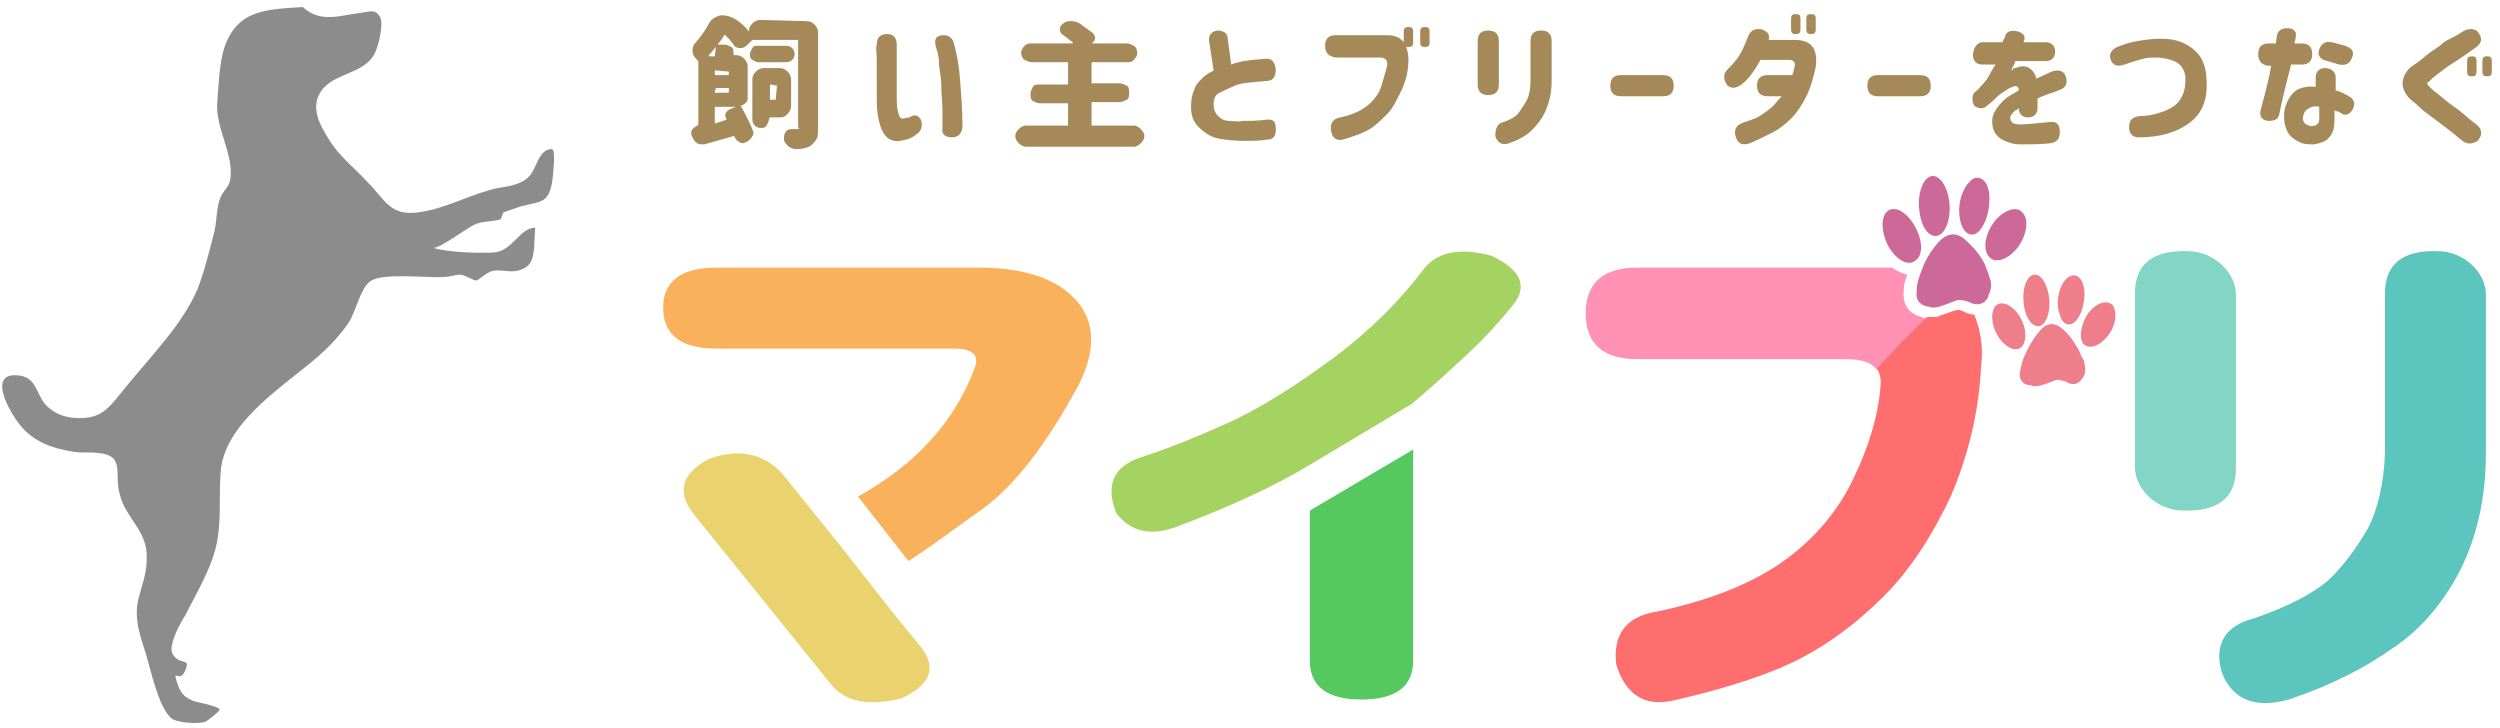 <svg xmlns="http://www.w3.org/2000/svg" viewBox="0 0 213 62"><path d="M77.4 47.8L73 42.3l4.4 5.5c1.6-1 3.7-2.6 6.4-4.5 2.7-2 5.4-5.5 8.1-10.5 1.5-3 1.4-5.4-.2-7.2-1.6-1.8-4.2-2.7-7.8-2.8H61c-3 0-4.5 1.2-4.5 3.4 0 2.3 1.5 3.5 4.5 3.5h20.3c1.5 0 2.1.5 1.8 1.5-1.7 4.7-5.1 8.4-10 11.1" fill="#f9b15b"/><path d="M71.6 46.5l-5-6.2c-1.6-1.7-3.7-2.1-6.2-1.2-2.3 1.2-2.8 2.8-1.3 4.7l11.7 14.5c1.2 1.5 3.2 1.9 6 1.2 2.4-1.1 3-2.5 1.8-4.2L76 52.1l-4.4-5.6z" fill="#ead26e"/><path d="M111.6 39.6c-2.8 1.7-6.6 3.5-11.4 5.3-2.2.8-3.9.4-5.1-1.2-.9-2.3-.3-3.9 2-4.7 2.2-.7 4.7-1.7 7.6-3 2.8-1.3 5.8-3.2 8.9-5.5s5.7-4.9 7.8-7.7c1.2-1.4 3.1-1.7 5.7-1 2.5 1.2 3.1 2.6 1.8 4.2s-2.6 3-3.9 4.2-2.8 2.6-4.7 4.2l-8.7 5.2z" fill="#a5d362"/><path d="M111.6 43.5v12.8c0 2.2 1.5 3.3 4.4 3.3s4.4-1.1 4.4-3.3v-18l-8.8 5.2z" fill="#55c960"/><path d="M181.9 25c0-2.5 1.5-3.7 4.5-3.6 2.2 0 4.1 1.8 4.1 3.7v14.8c0 2.5-1.5 3.7-4.5 3.6-2.2 0-4.1-1.8-4.1-3.7V25z" fill="#83d6c6"/><path d="M192 52.7c2.9-1 5-2.1 6.3-3.2 1.3-1.2 2.4-2.7 3.4-4.4.9-1.7 1.4-3.9 1.5-6.5V25c0-2.5 1.5-3.7 4.5-3.6 2.2 0 4.1 1.8 4.1 3.7v13.5c0 3.9-.8 7.2-2.2 10-1.4 2.7-3.3 5-5.7 6.6-2.4 1.7-5.3 3.2-8.9 4.4-2.9.8-4.8 0-5.7-2.3-.7-2.4.3-4 2.7-4.6z" fill="#5cc6be"/><path d="M164.2 27.1h-.1c-.1 0-.3 0-.4-.1-.5-.1-1.7-.6-1.5-2.3 0-.4.1-.8.3-1.3-.4-.1-.9-.3-1.3-.6h-21.7c-2.9 0-4.4 1.3-4.4 3.9s1.5 3.9 4.4 3.9h17.8c1.3 0 2.2.3 2.6.9 1.5-1.4 2.9-2.9 4.3-4.4z" fill="#ff92b4"/><path d="M168.2 26.8c-.3 0-.6-.1-1-.3l-.3-.1h-.1c-.1 0-.3.1-.4.1-.5.2-.9.3-1.4.5h-.8c-1.5 1.4-2.9 2.9-4.3 4.4.3.4.4 1 .3 1.7-.2 2.4-1 5-2.3 7.7s-3.2 5-5.8 6.9-6.2 3.4-10.9 4.4c-2.6.4-3.8 1.9-3.5 4.5.8 2.6 2.4 3.6 4.8 3.1 4.8-1.1 8.4-2.3 10.9-3.6s4.9-3.1 7.1-5.3c2.2-2.2 4.1-5.1 5.7-8.5 1.5-3.5 2.4-7.2 2.6-11.2.2-1.6-.1-3.1-.6-4.3z" fill="#ff6e6e"/><path d="M172.4 25.7c-.1-1.2.3-2.2.9-2.3.6-.1 1.2.9 1.3 2.1s-.3 2.2-.9 2.3c-.7 0-1.2-.9-1.3-2.1zm-.3 1.3c-.6-1-1.5-1.4-2-1s-.5 1.6.1 2.6 1.5 1.4 2 1c.5-.5.5-1.6-.1-2.6zm5.5 4c0-.2-.1-.4-.2-.5-.1-.2-.2-.5-.3-.7-.4-.7-.8-1.3-1.4-1.8-.7-.6-1.4-.5-2 .3-.5.6-.9 1.3-1.2 2-.2.4-.3.9-.4 1.4-.1.6.2 1 .7 1.1.1 0 .2 0 .4.1h.4c.5-.1 1-.3 1.5-.5.2-.1.3 0 .5 0 .1 0 .2.1.4.1.4.3.9.3 1.2 0 .1-.1.2-.2.3-.4.2-.3.2-.6.1-1.1zm-.7-3.7c.5-.6.7-1.5.7-2.4 0-.3-.1-.6-.2-.9-.3-.6-.8-.7-1.3-.3-.7.7-1 2.1-.6 3.1.2.9.9 1.1 1.4.5zm.6 2c.5.5 1.4.2 2.1-.7.7-.9.8-2 .4-2.6-.5-.5-1.4-.2-2.1.7-.6.9-.8 2.1-.4 2.6z" fill="#ed7e8a"/><path d="M163.5 17.7c-.1-1.4.4-2.6 1.1-2.7.7-.1 1.4 1 1.5 2.4.1 1.4-.4 2.6-1.1 2.7-.8.1-1.4-1-1.5-2.4zm-.4 1.5c-.7-1.2-1.7-1.7-2.3-1.2s-.5 1.9.1 3c.7 1.2 1.7 1.7 2.3 1.2.7-.5.6-1.8-.1-3zm6.5 4.7c-.1-.2-.1-.4-.2-.6-.1-.3-.2-.5-.3-.8-.4-.8-1-1.5-1.7-2.1-.8-.7-1.6-.5-2.3.3-.6.7-1.1 1.5-1.4 2.4-.2.5-.4 1.1-.4 1.7-.1.7.2 1.1.8 1.3.1 0 .3 0 .4.1h.4c.6-.1 1.2-.4 1.8-.6.2-.1.4 0 .6 0 .1 0 .3.1.4.1.5.3 1 .3 1.4 0 .1-.1.3-.3.3-.5.2-.4.3-.8.2-1.3zm-.9-4.3c.6-.8.8-1.7.8-2.8 0-.4-.1-.7-.2-1-.3-.7-1-.9-1.5-.3-.8.8-1.1 2.4-.7 3.6.3.9 1 1.2 1.6.5zm.8 2.3c.5.6 1.6.2 2.4-.8.8-1.1 1-2.4.4-3-.5-.6-1.6-.2-2.4.8-.8 1.1-1 2.4-.4 3z" fill="#cc6998"/><path d="M68.7 1.8c.3 0 .5.1.7.3s.3.4.3.7v8c0 .4 0 .8-.1 1s-.3.4-.5.6c-.3.2-.7.3-1.2.3h-.1c-.2 0-.4-.1-.6-.2-.2-.2-.4-.4-.4-.6v-.2c0-.1 0-.2.1-.4s.3-.3.5-.3h.5c.1 0 .2 0 .2-.1s-.1.1-.1 0V3.5c0-.1 0-.1-.1-.1h-3.7c-.1 0-.1 0-.2.1l-.3.3c-.2.2-.4.3-.6.3-.3 0-.5-.1-.6-.3-.2-.3-.5-.6-.7-.8-.1-.1-.1 0-.1 0-.1.2-.3.5-.5.7v.1c0 .1 0 0 .1 0h.4c.2 0 .4.1.6.2.2.1.2.4.2.6 0 .1 0 .1.1.1h.1c.3 0 .5.1.7.3s.3.4.3.7v2.7c0 .2-.1.3-.2.4s-.3.2-.4.2c.4.7.7 1.3 1 2 0 .1.1.2.1.3s0 .2-.1.3c-.1.2-.3.4-.5.5-.1 0-.2.1-.3.1s-.2 0-.3-.1c-.2-.1-.3-.2-.4-.4 0-.1-.1-.1-.1-.1-.8.2-1.7.5-2.5.7h-.2c-.1 0-.3 0-.4-.1-.2-.1-.3-.3-.4-.5l-.1-.2v-.2c0-.1 0-.2.1-.3s.2-.2.4-.3c0 0 .1 0 .1-.1V5.3c0-.1 0-.1-.1-.2l-.1-.1c-.2-.2-.3-.4-.3-.7 0-.3.1-.5.3-.7.4-.5.8-1 1.1-1.6.1-.2.3-.4.5-.5s.4-.2.6-.2c.5 0 1 .2 1.4.5s.7.6.9.9c0-.3.1-.5.3-.7.2-.2.4-.3.7-.3l3.9.1zm-7.8 3c.1 0 .1 0 0 0L61 4c-.2.2-.4.5-.6.7v.1c0 .1 0 0 0 0h.5zm1.2 1.3c0-.1 0-.1 0 0L61 6c-.1 0-.1 0-.1.1v.2c0 .1 0 .1.1.1h1c.1 0 .1 0 .1-.1v-.2zM61 7.5c-.1 0-.1 0 0 0l-.1.3c0 .1 0 .1.1.1h1c.1 0 .1 0 .1-.1v-.2c0-.1 0-.1-.1-.1h-1zm.9 2.7c0-.1-.1-.2-.1-.3v-.2c.1-.2.2-.3.4-.4l.5-.2H61c-.1 0-.1 0-.1.1v1.3h.1l.9-.3c0 .1 0 .1 0 0zM67 3.9c.2 0 .4.1.5.2s.2.3.2.5-.1.4-.2.5-.3.2-.5.2h-2.4c-.2 0-.3-.1-.5-.2s-.2-.3-.2-.5.1-.3.2-.5.3-.2.5-.2H67zM65.6 10c-.1 0-.1 0 0 0l-.1.2c0 .2-.1.3-.2.5s-.3.2-.5.2-.4-.1-.5-.2-.2-.3-.2-.5V6.8c0-.3.1-.5.3-.7s.4-.3.7-.3h1.3c.3 0 .5.1.7.3s.3.4.3.7V9c0 .3-.1.5-.3.7s-.3.3-.6.3h-.9zm.6-2.7c0-.1 0-.1 0 0l-.5-.1c-.1 0-.1 0-.1.1v1.1c0 .1 0 .1.1.1h.3c.1 0 .1 0 .1-.1l.1-1.1zm8.5-3.5c0-.6.3-.9.9-.9.5 0 .8.3.8.9V8c0 .6 0 1.1.1 1.5s.2.6.4.6.4-.1.6-.1c.4-.3.8-.2 1 .3.1.5 0 .9-.5 1.2-.1.1-.3.2-.5.3s-.4.1-.8.2c-.7.1-1.2-.2-1.5-.8s-.5-1.5-.5-2.7V5.1c0-.5-.1-1.1 0-1.3zm5 0c-.1-.5.1-.8.7-.8.5 0 .8.3.9.8.2.7.4 1.7.5 3s.2 2.6.2 3.9c0 .6-.3 1-.9 1s-.9-.3-.8-.8V9.5c0-.7-.1-1.4-.1-2.2s-.2-1.4-.2-2-.2-1-.3-1.5zM93 10.6c0 .1 0 .1.1.1h3.5c.2 0 .4.1.6.3s.3.4.3.6-.1.4-.3.6-.4.3-.6.3h-9.2c-.2 0-.4-.1-.6-.3s-.3-.4-.3-.6.1-.4.3-.6.4-.3.6-.3h3.5c.1 0 .1 0 .1-.1V8.9c0-.1 0-.1-.1-.1h-2.3c-.2 0-.4-.1-.6-.2s-.2-.4-.2-.6.1-.4.2-.6.4-.2.6-.2h2.3c.1 0 .1 0 .1-.1V5.4c0-.1 0-.1-.1-.1h-3c-.2 0-.4-.1-.6-.2s-.3-.4-.3-.6.1-.4.3-.6.4-.2.6-.2h3.5v-.1c-.3-.2-.5-.4-.8-.6-.2-.1-.3-.3-.3-.5s.1-.4.3-.5c.2-.2.5-.2.7-.2.3 0 .5.1.7.2.4.3.8.6 1.1.8.1.1.2.3.2.4 0 .2-.1.4-.3.5h3c.2 0 .4.1.6.2.2.1.3.4.3.6s-.1.4-.3.6-.3.2-.6.2h-2.9c-.1 0-.1 0-.1.1V7c0 .1 0 .1.1.1h2.3c.2 0 .4.1.6.2s.2.4.2.6 0 .5-.2.6-.4.2-.6.2h-2.3c-.1 0-.1 0-.1.1v1.8zm14.9-3.7c-1.3.1-2.3.2-2.7.4s-.9.4-1.3.6c-.4.2-.5.6-.5 1s.1.7.4 1 .6.4.9.4.8.1 1.2 0c.5 0 1.1 0 2-.1.6-.1.8.2.8.8s-.2.9-.8.9c-.5.1-1.2.1-2 .1s-1.5-.1-2.1-.2-1.2-.5-1.7-1-.7-1.2-.6-2.1c0-.5.2-.9.3-1.2s.4-.6.7-.9.6-.4.9-.6l-.4-2.6c0-.4.2-.7.7-.8.5 0 .9.2.9.7l.3 2.2c.7-.3 1.7-.4 3-.5.5 0 .7.3.8.9 0 .7-.3 1-.8 1zm5-3c0-.6.3-.9.9-.9h4.4c.6 0 1.1.2 1.4.6v-.9c0-.3.1-.4.4-.4s.4.1.4.4v.9c0 .3-.1.4-.4.4h-.2c.1.3.2.6.2 1 0 1-.2 1.9-.6 2.7s-.7 1.5-1.2 2-1 1-1.5 1.3-1.3.6-2.3.9c-.5.1-.9-.1-1-.8-.1-.6.2-1 .8-1.1 1-.2 1.8-.6 2.3-1s1-1 1.2-1.7.4-1.3.5-1.8c0-.4-.2-.6-.6-.6h-3.8c-.6-.1-.9-.4-.9-1zm8.1-1.2c0-.3.1-.4.4-.4s.4.1.4.4v.9c0 .3-.1.4-.4.4s-.4-.1-.4-.4v-.9zm4.9.8c0-.6.3-.9.9-.9s.9.3.9.9v3.7c0 .6-.3.9-.9.9s-.9-.3-.9-.9V3.5zm2.2 6.9c.6-.2 1.1-.5 1.3-.8s.5-.7.7-1.1.3-1 .3-1.6V3.5c0-.6.3-.9.9-.9.6 0 .9.3.9.9v3.4c0 1-.2 1.8-.5 2.5s-.7 1.2-1.2 1.7-1.1.8-1.9 1.1c-.6.2-1 0-1.2-.6 0-.7.2-1.1.7-1.2zm9.1-3.1c0-.6.3-.9.9-.9h3.6c.6 0 .9.3.9.9s-.3.9-.9.9h-3.6c-.6 0-.9-.3-.9-.9zm13.5-3.9h2.2c1.4 0 2 .7 1.8 2.3-.2.9-.4 1.7-.8 2.5s-.8 1.4-1.3 1.9-1 .9-1.6 1.2-1.2.6-1.9.9c-.6.2-1 .1-1.2-.5s0-1 .5-1.2c.2-.1.6-.2 1.1-.4s1-.6 1.5-1c.3-.3.5-.6.8-.9h-1.2c-.6 0-.9-.3-.9-.9s.3-.9.9-.9h2.1c.1-.2.1-.4.2-.7.1-.4-.1-.6-.5-.6H150c-.5.9-1 1.6-1.5 2s-.9.5-1.3.2c-.4-.5-.4-1 0-1.4.2-.2.5-.5.8-.9s.6-1 .9-1.8c.2-.6.6-.8 1.2-.7.5.2.7.4.6.9zm1.9-1.8c0-.3.1-.4.4-.4.3 0 .4.1.4.4v.9c0 .3-.1.4-.4.4-.3 0-.4-.1-.4-.4v-.9zm1.3 0c0-.3.1-.4.4-.4.3 0 .4.1.4.4v.9c0 .3-.1.4-.4.4-.3 0-.4-.1-.4-.4v-.9zm5.2 5.7c0-.6.3-.9.9-.9h3.6c.6 0 .9.3.9.9s-.3.9-.9.9H160c-.6 0-.9-.3-.9-.9zm9.8-3.7h1.7l.2-.4c.1-.5.5-.7 1.2-.5.5.2.6.5.4.9h1.9c.5 0 .8.3.8.8s-.3.8-.8.8h-2.6s0 .1-.1.3-.2.3-.2.5c0 0 .1 0 .1-.1s.2-.1.2-.1c.5-.2.9-.2 1.2 0s.5.5.6.9c.4-.2.9-.4 1.3-.6.6-.2 1-.1 1.2.4.2.6 0 1-.6 1.2-.8.3-1.5.5-1.8.7v.8c0 .5-.3.8-.8.8s-.8-.3-.8-.8l-.1.1c-.1.1-.1.1-.2.1-.3.3-.5.5-.4.8s.3.4.9.4c.5 0 1.3-.1 2.4-.2.6-.1.9.2.9.8s-.2.9-.8 1c-.7.1-1.6.1-2.6.1-.6 0-1.1-.2-1.5-.4s-.7-.6-.8-1-.1-.9.1-1.3.6-.9 1.1-1.3c.2-.1.3-.2.5-.3s.3-.2.5-.3c0-.1 0-.2-.1-.3s-.2-.1-.4 0c-.1 0-.3.1-.6.3s-.5.3-.7.5-.5.5-.9.8c-.3.3-.7.3-1.1 0-.2-.4-.2-.8 0-1.1.3-.2.5-.5.8-.8s.5-.7.7-1.1c.1-.1.1-.2.2-.3s.1-.2.1-.2h-1.1c-.5 0-.8-.3-.8-.8s.3-1.1.8-1.1zm11.5.4c.5-.2 1.1-.4 1.7-.5s1.3-.2 2-.2 1.4.1 2 .4 1.1.7 1.4 1.2.5 1.2.5 2c.1 1.6-.4 2.8-1.5 3.6s-2.5 1.2-4.3 1.2c-.5 0-.8-.3-.8-.9 0-.6.3-.8.8-.9.6 0 1.3-.1 2.1-.4s1.2-.6 1.5-1.1.4-1 .4-1.7c0-.5-.2-.9-.5-1.2s-.9-.5-1.8-.6c-.4 0-.9 0-1.3.1s-1 .3-1.6.5-1 .1-1.2-.5c-.1-.4.1-.8.6-1zm12 .6c0-.6.3-.9.9-.9h.6l.1-.7c.1-.4.4-.6.9-.6s.8.3.7.7c0 .2-.1.4-.1.6h.6c.6 0 .9.3.9.9s-.3.9-.9.9h-.9c-.6 2.3-.9 3.7-1 4.2s-.4.6-1 .6c-.5-.1-.7-.4-.6-.9.5-1.8.8-3.1.9-3.8h-.3c-.5-.1-.8-.4-.8-1zm6.6 2v1.1c.4.1.8.3 1.3.6.3.3.4.6.1 1.1-.3.4-.6.5-1 .2-.1-.1-.3-.1-.5-.2v.8c0 .6-.1 1-.3 1.3s-.4.5-.7.6-.6.2-.9.2c-.4 0-.7 0-1.1-.2s-.7-.4-.9-.7-.4-.8-.4-1.5c0-.8.3-1.4.7-1.9s1.2-.7 2-.6v-.8c0-.5.3-.8.8-.8s.9.3.9.8zm-1.8 4.1c.1 0 .2-.1.3-.2s.1-.3.1-.4v-1c-.4-.1-.7 0-1 .2s-.3.4-.4.7c0 .3.1.5.3.6s.4.2.7.1zm.4-6.5c.2-.5.5-.7 1.1-.6l1.1.3c.6.2.8.5.6 1s-.5.7-1.1.6l-1-.3c-.6-.1-.9-.5-.7-1zm12.2-1.5c.5-.3 1-.3 1.3 0 .4.5.4.9-.1 1.3-.7.5-1.4 1-1.9 1.3s-1 .7-1.4 1-.6.5-.7.6c-.1.1-.2.1-.2.2s.1.2.2.3c.1.1.3.3.7.6.4.3.8.7 1.4 1.1s1.2 1 2 1.6c.4.4.4.8 0 1.3-.5.3-.9.3-1.3 0-.6-.5-1.1-.9-1.5-1.2l-1.2-.9c-.4-.3-.8-.6-1.1-.9s-.5-.4-.7-.6c-.4-.4-.6-.9-.6-1.3s.2-.9.6-1.3c.1-.1.4-.3.7-.5s.6-.5 1-.8.8-.5 1.1-.8 1-.5 1.7-1zm.4 2.5c0-.3.1-.4.4-.4.3 0 .4.1.4.4v.9c0 .3-.1.4-.4.4-.3 0-.4-.1-.4-.4v-.9zm1.3 0c0-.3.1-.4.4-.4.3 0 .4.1.4.4v.9c0 .3-.1.4-.4.4-.3 0-.4-.1-.4-.4v-.9z" fill="#a58958"/><path d="M25.8.6c-3.1.2-5.6.2-6.7 3.5-.4 1.2-.5 3.4-.6 4.8-.1 2.1 1.5 4.4 1.1 6.5-.1.5-.6.9-.8 1.4-.4.9-.3 2.2-.6 3.2-.4 1.5-.8 3.2-1.4 4.7-1.3 3-4 5.7-6.1 8.3-1.4 1.7-2 2.8-4.4 2.6-1-.1-1.7-.4-2.4-1.1-.8-.9-.8-2.3-2.2-2.5-2.9-.4-.9 3.1 0 4.2 1.2 1.5 2.8 2 4.6 2.3.7.1 1.4 0 2.1.1 2.3.2 1.3 1.8 1.8 3.5.5 2.1 2.4 3.1 2.3 5.5 0 1.3-.4 2.2-.7 3.4-.4 1.6.1 3.1.6 4.6.4 1.3 1.1 4.7 2.2 5.6.5.4 2.3.5 2.9.3.2-.1 1.2-.9 1.2-1 .2-.3-2.1-.7-2.3-.8-.6-.3-.9-.5-1.2-1.2-.6-1.8 0-.3.5-1.2.7-1.4-.4-.5-1-1.6-.4-.7.7-2.7 1.1-3.3.8-1.6 1.7-3.1 2.3-4.8.9-2.5.5-4.8.7-7.4.3-4 4.9-7 7.8-9.4 1.2-1 2.2-2 3.1-3.3.6-.9 1-2.9 1.8-3.5.9-.8 5-.3 6.3-.4.5 0 1-.2 1.4-.2s1.1.5 1.4.5c.1 0 .9-.7 1.3-.8.8-.2 1.7.2 2.4-.1 1-.3 1.1-1 1.2-1.8 0-.2.1-1.8.1-1.8-1.3 0-1.9 1.9-3.4 2.1-1.1.1-4.3 0-5.3-.4.4.2 2.9-1.7 3.6-2 .8-.3 1.4-.2 2.1-.4.2-.1.2-.6.3-.6.5-.2.9-.3 1.4-.5 1.9-.5 2.5-.2 2.8-2.5 0-.3.3-2.4-.1-2.4-1.1 0-1.3 1.7-1.9 2.3-.6.7-1.8.9-2.6 1-2.4.5-4.5 1.8-6.9 2.1-2.4.3-2.8-1.1-4.3-2.6-1.1-1.2-2.4-2.2-3.2-3.5-.9-1.4-1.7-2.9-.7-4.3 1.1-1.5 3.6-1.4 4.5-3.1.3-.5.8-2.5.5-3.1-.4-.8-.9-.5-1.7-.4-1.7.2-3.4.9-4.9-.5z" fill="#8c8c8c"/></svg>